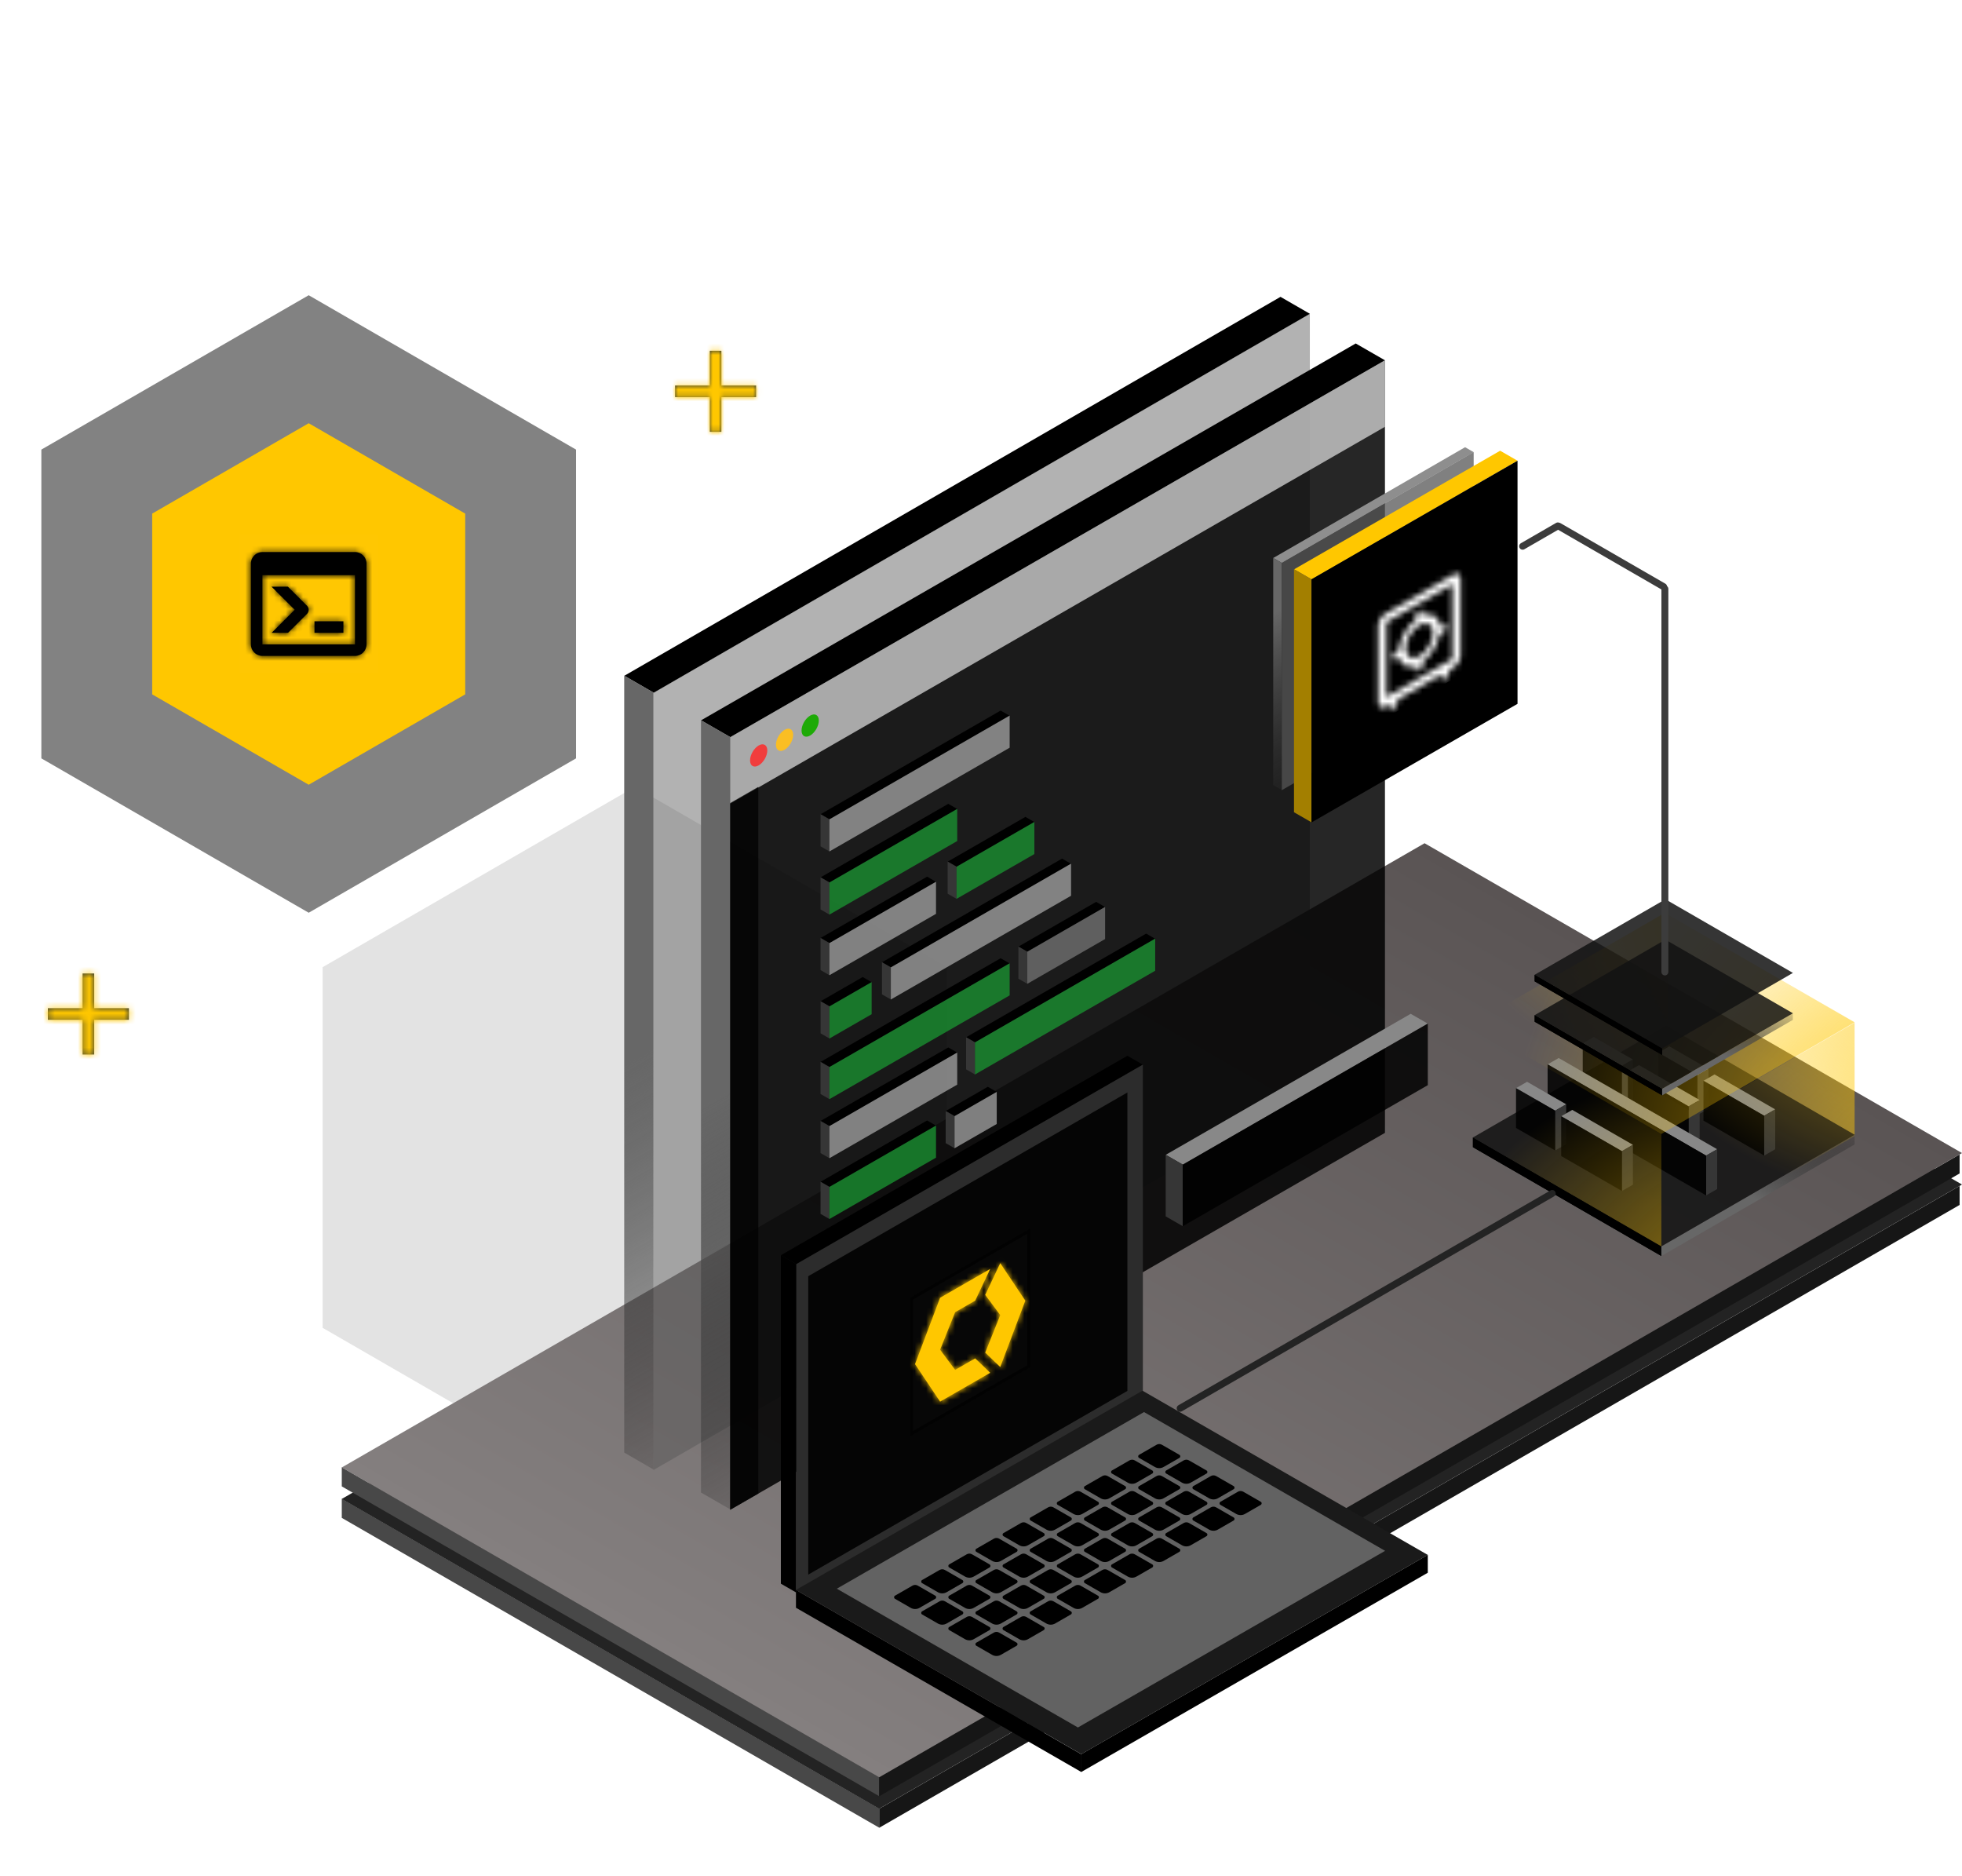 <svg fill="none" height="325" viewBox="0 0 340 325" width="340" xmlns="http://www.w3.org/2000/svg" xmlns:xlink="http://www.w3.org/1999/xlink"><filter id="a" color-interpolation-filters="sRGB" filterUnits="userSpaceOnUse" height="3.858" width="3.29" x="129.978" y="128.959"><feFlood flood-opacity="0" result="BackgroundImageFix"/><feColorMatrix in="SourceAlpha" result="hardAlpha" type="matrix" values="0 0 0 0 0 0 0 0 0 0 0 0 0 0 0 0 0 0 127 0"/><feOffset dx="-.301"/><feComposite in2="hardAlpha" operator="out"/><feColorMatrix type="matrix" values="0 0 0 0 0 0 0 0 0 0 0 0 0 0 0 0 0 0 0.25 0"/><feBlend in2="BackgroundImageFix" mode="normal" result="effect1_dropShadow_432_55366"/><feBlend in="SourceGraphic" in2="effect1_dropShadow_432_55366" mode="normal" result="shape"/></filter><filter id="b" color-interpolation-filters="sRGB" filterUnits="userSpaceOnUse" height="3.858" width="3.29" x="134.463" y="126.253"><feFlood flood-opacity="0" result="BackgroundImageFix"/><feColorMatrix in="SourceAlpha" result="hardAlpha" type="matrix" values="0 0 0 0 0 0 0 0 0 0 0 0 0 0 0 0 0 0 127 0"/><feOffset dx="-.301"/><feComposite in2="hardAlpha" operator="out"/><feColorMatrix type="matrix" values="0 0 0 0 0 0 0 0 0 0 0 0 0 0 0 0 0 0 0.25 0"/><feBlend in2="BackgroundImageFix" mode="normal" result="effect1_dropShadow_432_55366"/><feBlend in="SourceGraphic" in2="effect1_dropShadow_432_55366" mode="normal" result="shape"/></filter><filter id="c" color-interpolation-filters="sRGB" filterUnits="userSpaceOnUse" height="3.858" width="3.29" x="138.903" y="123.781"><feFlood flood-opacity="0" result="BackgroundImageFix"/><feColorMatrix in="SourceAlpha" result="hardAlpha" type="matrix" values="0 0 0 0 0 0 0 0 0 0 0 0 0 0 0 0 0 0 127 0"/><feOffset dx="-.301"/><feComposite in2="hardAlpha" operator="out"/><feColorMatrix type="matrix" values="0 0 0 0 0 0 0 0 0 0 0 0 0 0 0 0 0 0 0.25 0"/><feBlend in2="BackgroundImageFix" mode="normal" result="effect1_dropShadow_432_55366"/><feBlend in="SourceGraphic" in2="effect1_dropShadow_432_55366" mode="normal" result="shape"/></filter><linearGradient id="d" gradientUnits="userSpaceOnUse" x1="105.787" x2="199.374" y1="281.096" y2="118.725"><stop offset="0" stop-color="#847f7f"/><stop offset="1" stop-color="#5a5454"/></linearGradient><linearGradient id="e"><stop offset="0" stop-color="#676767"/><stop offset="1" stop-opacity="0"/></linearGradient><linearGradient id="f" gradientUnits="userSpaceOnUse" x1="67.308" x2="23.018" xlink:href="#e" y1="-0" y2="44.286"/><linearGradient id="g" gradientUnits="userSpaceOnUse" x1="19.331" x2="6.611" xlink:href="#e" y1="0" y2="12.719"/><linearGradient id="h" gradientUnits="userSpaceOnUse" x1="66.902" x2="22.772" xlink:href="#e" y1="-0" y2="44.019"/><linearGradient id="i"><stop offset=".021" stop-color="#ffc700"/><stop offset=".896" stop-color="#ffc700" stop-opacity="0"/></linearGradient><radialGradient id="j" cx="0" cy="0" gradientTransform="matrix(119.855 49.107 -21.531 52.55 -65.676 11.735)" gradientUnits="userSpaceOnUse" r="1" xlink:href="#i"/><radialGradient id="k" cx="0" cy="0" gradientTransform="matrix(115.523 49.107 -22.096 51.979 -63.303 11.735)" gradientUnits="userSpaceOnUse" r="1" xlink:href="#i"/><radialGradient id="l" cx="0" cy="0" gradientTransform="matrix(117.257 49.107 -21.867 52.214 -64.253 11.735)" gradientUnits="userSpaceOnUse" r="1" xlink:href="#i"/><radialGradient id="m" cx="0" cy="0" gradientTransform="matrix(119.855 49.399 -21.751 52.772 -65.676 11.805)" gradientUnits="userSpaceOnUse" r="1" xlink:href="#i"/><radialGradient id="n" cx="0" cy="0" gradientTransform="matrix(117.871 97.265 -59.673 72.315 -64.589 23.243)" gradientUnits="userSpaceOnUse" r="1" xlink:href="#i"/><linearGradient id="o" gradientUnits="userSpaceOnUse" x1="30.559" x2="2.417" xlink:href="#e" y1=".856" y2="27.105"/><linearGradient id="p" gradientUnits="userSpaceOnUse" x1="13.077" x2="4.472" xlink:href="#e" y1="0" y2="8.604"/><mask id="q" height="15" maskUnits="userSpaceOnUse" width="15" x="8" y="168"><path clip-rule="evenodd" d="m14.315 168.665v6.017h-6.017v2.006h6.017v6.017h2.006v-6.017h6.017v-2.006h-6.017v-6.017z" fill="#fff" fill-rule="evenodd"/></mask><mask id="r" height="15" maskUnits="userSpaceOnUse" width="16" x="116" y="60"><path clip-rule="evenodd" d="m123.004 60.778v6.017h-6.017v2.006h6.017v6.017h2.006v-6.017h6.017v-2.006h-6.017v-6.017z" fill="#fff" fill-rule="evenodd"/></mask><mask id="s" height="24" maskUnits="userSpaceOnUse" width="16" x="238" y="99"><path clip-rule="evenodd" d="m240.069 106.34 11.798-6.789c.687-.395 1.246-.088 1.246.685v13.299c0 .773-.559 1.724-1.246 2.119l-.707.407v.366c0 .438-.319.979-.71 1.204s-.709.051-.709-.388v-.365l-7.543 4.34v.366c0 .438-.319.978-.71 1.204-.391.225-.709.051-.709-.388v-.365l-.71.408c-.685.394-1.243.086-1.243-.687v-13.299c0-.772.558-1.722 1.243-2.117zm11.621 7.823.004-12.916-11.451 6.585.001 12.913zm-9.743.106.516-.297c.336 1.363 1.481 1.913 2.883 1.382v.49c0 .385.28.537.623.339.344-.197.623-.671.623-1.056v-.49c1.401-1.082 2.546-2.949 2.883-4.699l.514-.296c.344-.198.624-.673.624-1.057s-.28-.537-.624-.34l-.434.251c-.172-1.704-1.375-2.459-2.964-1.857v-.49c0-.385-.279-.537-.622-.34-.345.198-.624.672-.624 1.057v.49c-1.587 1.225-2.791 3.365-2.964 5.267l-.434.25c-.343.198-.622.672-.622 1.056 0 .385.279.538.622.34zm4.022-5.942c-1.304.751-2.364 2.558-2.364 4.03 0 1.471 1.06 2.058 2.364 1.308s2.364-2.557 2.364-4.029-1.06-2.059-2.364-1.309z" fill="#fff" fill-rule="evenodd"/></mask><mask id="t" height="19" maskUnits="userSpaceOnUse" width="21" x="43" y="95"><path clip-rule="evenodd" d="m63.519 97.649c0-1.104-.897-2-2.005-2h-16.037c-1.103 0-2.005.89-2.005 2v13.997c0 1.105.897 2 2.005 2h16.037c1.107 0 2.005-.895 2.005-2zm-2.005 2v11.998h-16.037v-11.998zm-7.016 9.998v-2h5.012v2zm-7.447-7.999 4.019 3.999-3.999 3.999h2.837l3.288-3.279c.391-.39.391-1.03 0-1.42l-3.308-3.299z" fill="#fff" fill-rule="evenodd"/></mask><mask id="u" height="25" maskUnits="userSpaceOnUse" width="20" x="158" y="218"><path clip-rule="evenodd" d="m170.73 224.356 2.606-5.499 4.344 6.498-4.344 11.498-2.606-2.499 2.606-6.499zm.869-4.5-8.688 4.999-4.344 11.498 4.344 6.499 8.688-4.999-2.607-2.5-3.475 2-2.606-3.499 2.606-6.499 3.475-2z" fill="#fff" fill-rule="evenodd"/></mask><path clip-rule="evenodd" d="m219.744 32.217-.91-.525-.911.525.509.881.402-.232.401.232zm-3.641 1.051.509.881-1.82 1.051-.509-.881zm-3.641 2.102.509.881-1.82 1.051-.509-.881zm-3.64 2.102.508.881-1.82 1.051-.509-.881zm-3.641 2.102-1.82 1.051.508.881 1.821-1.051zm-3.641 2.102-1.82 1.051.509.881 1.82-1.051zm-3.64 2.102-1.821 1.051.509.881 1.82-1.051zm-3.641 2.102-1.82 1.051.508.881 1.821-1.051zm-3.641 2.102-1.82 1.051.509.881 1.82-1.051zm-3.641 2.102.509.881-1.82 1.051-.509-.881zm-3.64 2.102-1.821 1.051.509.881 1.821-1.051zm-3.641 2.102.509.881-1.821 1.051-.508-.881zm-3.641 2.102.509.881-1.82 1.051-.509-.881zm-3.64 2.102.508.881-1.82 1.051-.509-.881zm-3.641 2.102.509.881-1.821 1.051-.508-.881zm-4.551 64.636h1.018v.463l.401.232-.509.881-.91-.525zm2.731 2.627.508-.881 1.821 1.051-.509.881zm3.64 2.102.509-.881 1.82 1.051-.508.881zm3.641 2.102 1.82 1.051.509-.881-1.82-1.051zm3.641 2.102 1.82 1.051.509-.881-1.821-1.051zm3.64 2.102 1.821 1.051.509-.881-1.821-1.051zm3.641 2.102 1.82 1.051.509-.881-1.82-1.051zm3.641 2.102 1.82 1.051.509-.881-1.82-1.051zm3.641 2.102 1.82 1.051.509-.881-1.821-1.051zm3.64 2.102.509-.881 1.82 1.051-.508.881zm3.641 2.102.509-.881 1.82 1.051-.509.881zm3.641 2.102.508-.881 1.821 1.051-.509.881zm3.64 2.102.509-.881 1.821 1.051-.509.881zm3.641 2.102.509-.881 1.82 1.051-.509.881zm3.641 2.102.509-.881 1.82 1.051-.509.881zm3.641 2.102.508-.881.402.231.401-.231.509.881-.91.525zm3.64-1.051-.509-.881 1.821-1.051.509.881zm3.641-2.102-.509-.881 1.82-1.051.509.881zm3.641-2.102 1.82-1.051-.509-.881-1.82 1.051zm3.64-2.102 1.821-1.051-.509-.881-1.82 1.051zm3.641-2.102 1.82-1.051-.508-.881-1.821 1.051zm3.641-2.102 1.82-1.051-.509-.881-1.82 1.051zm3.64-2.102 1.821-1.051-.509-.881-1.82 1.051zm3.641-2.102 1.821-1.051-.509-.881-1.821 1.051zm3.641-2.102-.509-.881 1.82-1.051.509.881zm3.641-2.102-.509-.881 1.82-1.051.509.881zm3.64-2.102-.508-.881 1.82-1.051.509.881zm3.641-2.102-.509-.881 1.821-1.051.508.881zm3.641-2.102-.509-.881 1.82-1.051.509.881zm3.64-2.102-.508-.881 1.82-1.051.509.881zm4.551-64.635h-1.017v-.463l-.402-.232.509-.881.91.525zm-2.73-2.627-.509.881-1.82-1.051.508-.881zm-3.641-2.102-.509.881-1.82-1.051.509-.881zm-3.641-2.102-.508.881-1.821-1.051.509-.881zm-3.64-2.102-.509.881-1.82-1.051.508-.881zm-3.641-2.102-.509.881-1.82-1.051.509-.881zm-3.641-2.102-1.82-1.051-.509.881 1.82 1.051zm-3.64-2.102-1.821-1.051-.509.881 1.821 1.051zm-3.641-2.102-1.821-1.051-.508.881 1.82 1.051zm-3.641-2.102-.509.881-1.82-1.051.509-.881zm-3.641-2.102-1.82-1.051-.509.881 1.821 1.051zm-3.64-2.102-1.821-1.051-.508.881 1.82 1.051zm-3.641-2.102-1.82-1.051-.509.881 1.82 1.051zm-3.641-2.102-.509.881-1.82-1.051.509-.881zm-3.64-2.102-.509.881-1.821-1.051.509-.881zm50.059 32.055h-1.017v2.102h1.017zm0 4.204h-1.017v2.102h1.017zm0 4.204h-1.017v2.102h1.017zm0 4.204h-1.017v2.102h1.017zm0 4.204h-1.017v2.102h1.017zm0 4.204h-1.017v2.102h1.017zm0 4.204h-1.017v2.102h1.017zm0 4.204h-1.017v2.102h1.017zm0 4.204h-1.017v2.102h1.017zm0 4.204h-1.017v2.102h1.017zm0 4.204h-1.017v2.102h1.017zm0 4.204h-1.017v2.102h1.017zm0 4.204h-1.017v2.102h1.017zm0 4.204h-1.017v2.102h1.017zm0 4.204h-1.017v.463l-.402.232.509.881.91-.525zm-109.221-2.102h1.018v-2.102h-1.018zm0-4.204h1.018v-2.102h-1.018zm0-4.204h1.018v-2.102h-1.018zm0-4.204h1.018v-2.102h-1.018zm0-4.204h1.018v-2.102h-1.018zm0-4.204h1.018v-2.102h-1.018zm0-4.204h1.018v-2.102h-1.018zm0-4.204h1.018v-2.102h-1.018zm0-4.204h1.018v-2.102h-1.018zm0-4.204h1.018v-2.102h-1.018zm0-4.204h1.018v-2.102h-1.018zm0-4.204h1.018v-2.102h-1.018zm0-4.204h1.018v-2.102h-1.018zm0-4.204h1.018v-2.102h-1.018zm0-4.204h1.018v-.464l.401-.232-.509-.881-.91.525z" fill="#fff" fill-opacity=".2" fill-rule="evenodd"/><path d="m110.019 136.335 54.112 31.242v62.484l-54.112 31.242-54.113-31.242v-62.484z" fill="#e3e3e3"/><path d="m53.496 51.152 46.329 26.748v53.496l-46.329 26.748-46.329-26.748v-53.496z" fill="#828282"/><path d="m152.352 313.356-93.123-53.674v3.309l93.123 53.675z" fill="#484848"/><path d="m339.585 208.77-187.232 107.917v-3.296l187.232-107.917z" fill="#161616"/><path d="m152.352 313.391-93.13-53.679 187.647-108.156 93.131 53.678z" fill="#232323"/><path d="m152.352 307.9-93.123-53.674v3.309l93.123 53.675z" fill="#484848"/><path d="m339.585 203.314-187.232 107.917v-3.296l187.232-107.917z" fill="#161616"/><path d="m152.352 307.936-93.13-53.679 187.647-108.156 93.131 53.678z" fill="url(#d)"/><path d="m0 0h131.311v5.885h-131.311z" fill="#000" transform="matrix(.866 -.5 -.866 -.5 113.284 120.03)"/><path d="m0 0h134.615v5.858h-134.615z" fill="url(#f)" transform="matrix(0 -1 .866 .5 108.172 251.678)"/><path d="m0 0h131.345v134.676h-131.345z" fill="#565656" opacity=".45" transform="matrix(.866 -.5 0 1 113.24 120.023)"/><path d="m0 0h37.713v1.69h-37.713z" fill="#000" transform="matrix(-.866 -.5 0 1 287.905 215.932)"/><path d="m0 0h37.713v1.69h-37.713z" fill="#000" transform="matrix(-.866 -.5 0 1 287.905 215.932)"/><path d="m0 0h38.662v1.682h-38.662z" fill="url(#g)" transform="matrix(-.866 .5 -0 -1 321.381 198.294)"/><path d="m0 0h37.723v38.679h-37.723z" fill="#121212" opacity=".85" transform="matrix(-.866 -.5 .866 -.5 287.91 215.944)"/><path d="m0 0h130.841v5.864h-130.841z" fill="#000" transform="matrix(.867 -.499 -.867 -.499 126.581 127.727)"/><path d="m0 0h133.805v5.837h-133.805z" fill="url(#h)" transform="matrix(0 -1 .867 .499 121.477 258.601)"/><path d="m0 0h130.875v133.866h-130.875z" fill="#000" opacity=".85" transform="matrix(.867 -.499 0 1 126.534 127.721)"/><path d="m0 0h130.875v11.532h-130.875z" fill="#d8d8d8" opacity=".75" transform="matrix(.867 -.499 0 1 126.534 127.721)"/><path d="m0 0h5.625v122.447h-5.625z" fill="#000" opacity=".75" transform="matrix(.867 -.499 0 1 126.534 139.14)"/><path d="m0 0h21.289v1.784h-21.289z" fill="#000" transform="matrix(.867 -.499 -.867 -.499 143.746 163.405)"/><path d="m0 0h5.564v1.776h-5.564z" fill="#363636" transform="matrix(0 -1 .867 .499 142.193 168.077)"/><path d="m0 0h21.306v5.566h-21.306z" fill="#a4a4a4" opacity=".75" transform="matrix(.867 -.499 0 1 143.732 163.402)"/><path d="m0 0h35.987v1.784h-35.987z" fill="#000" transform="matrix(.867 -.499 -.867 -.499 143.746 141.962)"/><path d="m0 0h5.564v1.776h-5.564z" fill="#363636" transform="matrix(0 -1 .867 .499 142.193 146.633)"/><path d="m0 0h36.025v5.566h-36.025z" fill="#a4a4a4" opacity=".75" transform="matrix(.867 -.499 0 1 143.732 141.96)"/><path d="m0 0h15.534v1.784h-15.534z" fill="#000" transform="matrix(.867 -.499 -.867 -.499 165.776 150.175)"/><path d="m0 0h5.564v1.776h-5.564z" fill="#363636" transform="matrix(0 -1 .867 .499 164.223 154.847)"/><path d="m0 0h15.555v5.566h-15.555z" fill="#1a9732" opacity=".75" transform="matrix(.867 -.499 0 1 165.762 150.172)"/><path d="m0 0h25.529v1.784h-25.529z" fill="#000" transform="matrix(.867 -.499 -.867 -.499 143.746 152.901)"/><path d="m0 0h5.564v1.776h-5.564z" fill="#363636" transform="matrix(0 -1 .867 .499 142.193 157.573)"/><path d="m0 0h25.545v5.566h-25.545z" fill="#1a9732" opacity=".75" transform="matrix(.867 -.499 0 1 143.732 152.899)"/><path d="m0 0h35.987v1.784h-35.987z" fill="#000" transform="matrix(.867 -.499 -.867 -.499 154.39 167.613)"/><path d="m0 0h5.564v1.776h-5.564z" fill="#363636" transform="matrix(0 -1 .867 .499 152.837 172.284)"/><path d="m0 0h36.025v5.566h-36.025z" fill="#a4a4a4" opacity=".75" transform="matrix(.867 -.499 0 1 154.375 167.611)"/><path d="m0 0h8.413v1.784h-8.413z" fill="#000" transform="matrix(.867 -.499 -.867 -.499 143.753 174.369)"/><path d="m0 0h5.564v1.776h-5.564z" fill="#363636" transform="matrix(0 -1 .867 .499 142.2 179.041)"/><path d="m0 0h8.433v5.566h-8.433z" fill="#1a9732" opacity=".75" transform="matrix(.867 -.499 0 1 143.738 174.367)"/><path d="m0 0h35.987v1.784h-35.987z" fill="#000" transform="matrix(.867 -.499 -.867 -.499 143.746 184.876)"/><path d="m0 0h5.564v1.776h-5.564z" fill="#363636" transform="matrix(0 -1 .867 .499 142.193 189.547)"/><path d="m0 0h36.025v5.566h-36.025z" fill="#1a9732" opacity=".75" transform="matrix(.867 -.499 0 1 143.732 184.874)"/><path d="m0 0h15.534v1.784h-15.534z" fill="#000" transform="matrix(.867 -.499 -.867 -.499 178.033 164.9)"/><path d="m0 0h5.564v1.776h-5.564z" fill="#363636" transform="matrix(0 -1 .867 .499 176.479 169.572)"/><path d="m0 0h15.555v5.566h-15.555z" fill="#767676" opacity=".75" transform="matrix(.867 -.499 0 1 178.018 164.897)"/><path d="m0 0h25.529v1.784h-25.529z" fill="#000" transform="matrix(.867 -.499 -.867 -.499 143.746 195.111)"/><path d="m0 0h5.564v1.776h-5.564z" fill="#363636" transform="matrix(0 -1 .867 .499 142.193 199.783)"/><path d="m0 0h25.545v5.566h-25.545z" fill="#a4a4a4" opacity=".75" transform="matrix(.867 -.499 0 1 143.732 195.109)"/><path d="m0 0h35.987v1.784h-35.987z" fill="#000" transform="matrix(.867 -.499 -.867 -.499 168.969 180.606)"/><path d="m0 0h5.564v1.776h-5.564z" fill="#363636" transform="matrix(0 -1 .867 .499 167.416 185.278)"/><path d="m0 0h36.025v5.566h-36.025z" fill="#1a9732" opacity=".75" transform="matrix(.867 -.499 0 1 168.954 180.604)"/><path d="m0 0h21.289v1.784h-21.289z" fill="#000" transform="matrix(.867 -.499 -.867 -.499 143.746 205.647)"/><path d="m0 0h5.564v1.776h-5.564z" fill="#363636" transform="matrix(0 -1 .867 .499 142.193 210.319)"/><path d="m0 0h21.306v5.566h-21.306z" fill="#1a9732" opacity=".75" transform="matrix(.867 -.499 0 1 143.732 205.645)"/><path d="m0 0h8.413v1.784h-8.413z" fill="#000" transform="matrix(.867 -.499 -.867 -.499 165.432 193.387)"/><path d="m0 0h5.564v1.776h-5.564z" fill="#363636" transform="matrix(0 -1 .867 .499 163.879 198.059)"/><path d="m0 0h8.433v5.566h-8.433z" fill="#a4a4a4" opacity=".75" transform="matrix(.867 -.499 0 1 165.417 193.385)"/><g filter="url(#a)"><circle cx="1.726" cy="1.726" fill="#f13d3d" r="1.726" transform="matrix(.866 -.5 0 1 130.279 130.025)"/></g><g filter="url(#b)"><circle cx="1.726" cy="1.726" fill="#fabe23" r="1.726" transform="matrix(.866 -.5 0 1 134.764 127.319)"/></g><g filter="url(#c)"><circle cx="1.726" cy="1.726" fill="#1eaa07" r="1.726" transform="matrix(.866 -.5 0 1 139.204 124.848)"/></g><path d="m53.496 73.329 27.122 15.659v31.319l-27.122 15.659-27.123-15.659v-31.319z" fill="#ffc700"/><path clip-rule="evenodd" d="m14.315 168.665v6.017h-6.017v2.006h6.017v6.017h2.006v-6.017h6.017v-2.006h-6.017v-6.017z" fill="#263237" fill-rule="evenodd"/><g mask="url(#q)"><path d="m3.284 163.651h24.069v24.069h-24.069z" fill="#ffc700"/></g><path clip-rule="evenodd" d="m123.004 60.778v6.017h-6.017v2.006h6.017v6.017h2.006v-6.017h6.017v-2.006h-6.017v-6.017z" fill="#263237" fill-rule="evenodd"/><g mask="url(#r)"><path d="m111.972 55.765h24.069v24.069h-24.069z" fill="#ffc700"/></g><path d="m0 0h48.959v3.422h-48.959z" fill="#888" transform="matrix(.867 -.499 -.867 -.499 204.984 201.792)"/><path d="m0 0h10.67v3.406h-10.67z" fill="#363636" transform="matrix(0 -1 .867 .499 202.005 210.75)"/><path d="m0 0h48.989v10.674h-48.989z" fill="#000" opacity=".85" transform="matrix(.867 -.499 0 1 204.956 201.788)"/><path d="m0 0h38.56v19.513h-38.56z" fill="url(#j)" transform="matrix(-.866 .5 0 -1 289.107 177.324)"/><path d="m0 0h7.823v2.214h-7.823z" fill="#888" transform="matrix(-.867 -.499 .867 -.499 294.149 186.302)"/><path d="m0 0h6.901v2.203h-6.901z" fill="#363636" transform="matrix(-0 -1 -.867 .499 296.068 192.094)"/><path d="m0 0h7.821v6.904h-7.821z" fill="#000" opacity=".85" transform="matrix(-.867 -.499 0 1 294.149 186.288)"/><path d="m0 0h7.823v2.214h-7.823z" fill="#888" transform="matrix(-.867 -.499 .867 -.499 281.056 184.683)"/><path d="m0 0h6.901v2.203h-6.901z" fill="#363636" transform="matrix(-0 -1 -.867 .499 282.974 190.476)"/><path d="m0 0h7.821v6.904h-7.821z" fill="#000" opacity=".85" transform="matrix(-.867 -.499 0 1 281.056 184.67)"/><path d="m0 0h12.128v2.214h-12.128z" fill="#888" transform="matrix(-.867 -.499 .867 -.499 305.71 193.318)"/><path d="m0 0h6.901v2.203h-6.901z" fill="#363636" transform="matrix(-0 -1 -.867 .499 307.629 199.119)"/><path d="m0 0h12.146v6.904h-12.146z" fill="#000" opacity=".85" transform="matrix(-.867 -.499 0 1 305.727 193.314)"/><path d="m0 0h12.128v2.214h-12.128z" fill="#888" transform="matrix(-.867 -.499 .867 -.499 292.616 191.701)"/><path d="m0 0h6.901v2.203h-6.901z" fill="#363636" transform="matrix(-0 -1 -.867 .499 294.535 197.502)"/><path d="m0 0h12.146v6.904h-12.146z" fill="#000" opacity=".85" transform="matrix(-.867 -.499 0 1 292.633 191.696)"/><path d="m0 0h31.668v2.214h-31.668z" fill="#888" transform="matrix(-.867 -.499 .867 -.499 295.646 200.221)"/><path d="m0 0h6.901v2.203h-6.901z" fill="#363636" transform="matrix(-0 -1 -.867 .499 297.573 206.015)"/><path d="m0 0h31.688v6.904h-31.688z" fill="#000" opacity=".85" transform="matrix(-.867 -.499 0 1 295.665 200.218)"/><path d="m0 0h7.823v2.214h-7.823z" fill="#888" transform="matrix(-.867 -.499 .867 -.499 269.495 192.441)"/><path d="m0 0h6.901v2.203h-6.901z" fill="#363636" transform="matrix(-0 -1 -.867 .499 271.413 198.233)"/><path d="m0 0h7.821v6.904h-7.821z" fill="#000" opacity=".85" transform="matrix(-.867 -.499 0 1 269.495 192.428)"/><path d="m0 0h12.128v2.214h-12.128z" fill="#888" transform="matrix(-.867 -.499 .867 -.499 281.056 199.458)"/><path d="m0 0h6.901v2.203h-6.901z" fill="#363636" transform="matrix(-0 -1 -.867 .499 282.974 205.259)"/><path d="m0 0h12.146v6.904h-12.146z" fill="#000" opacity=".85" transform="matrix(-.867 -.499 0 1 281.072 199.454)"/><path d="m0 0h37.167v19.513h-37.167z" fill="url(#k)" transform="matrix(-.866 -.5 0 1 287.9 196.433)"/><path d="m0 0h37.724v19.513h-37.724z" fill="url(#l)" transform="matrix(-.866 -.5 0 1 321.388 177.091)"/><path d="m0 0h38.56v19.629h-38.56z" fill="url(#m)" transform="matrix(-.866 .5 0 -1 321.383 196.847)"/><path d="m0 0h69.25v3.103h-69.25z" fill="#000" transform="matrix(.867 -.499 -.867 -.499 138.019 219.027)"/><path d="m0 0h41.858v4.526h-41.858z" fill="#a2a2a2" transform="matrix(.867 -.499 -.867 -.499 154.941 216.266)"/><path d="m0 0h41.858v4.526h-41.858z" fill="#a2a2a2" transform="matrix(.867 -.499 -.867 -.499 154.941 216.266)"/><path d="m0 0h41.858v4.526h-41.858z" fill="#a2a2a2" transform="matrix(.867 -.499 -.867 -.499 154.941 216.266)"/><path d="m0 0h41.858v4.526h-41.858z" fill="#a2a2a2" transform="matrix(.867 -.499 -.867 -.499 154.941 216.266)"/><path d="m0 0h56.914v3.089h-56.914z" fill="#000" transform="matrix(0 -1 .867 .499 135.317 274.392)"/><path d="m0 0h69.268v56.889h-69.268z" fill="#2c2c2c" transform="matrix(.867 -.499 0 1 137.996 219.024)"/><path d="m0 0h63.791v51.707h-63.791z" fill="#050505" transform="matrix(.867 -.499 0 1 140.061 221.117)"/><path d="m0 0h69.163v3.1h-69.163z" fill="#000" transform="matrix(.868 -.499 0 .999 187.393 303.912)"/><path d="m0 0h41.806v4.52h-41.806z" fill="#a2a2a2" transform="matrix(.868 -.499 0 .999 198.254 290.687)"/><path d="m0 0h41.806v4.52h-41.806z" fill="#a2a2a2" transform="matrix(.868 -.499 0 .999 198.254 290.687)"/><path d="m0 0h41.806v4.52h-41.806z" fill="#a2a2a2" transform="matrix(.868 -.499 0 .999 198.254 290.687)"/><path d="m0 0h41.806v4.52h-41.806z" fill="#a2a2a2" transform="matrix(.868 -.499 0 .999 198.254 290.687)"/><path d="m0 0h57.058v3.085h-57.058z" fill="#000" transform="matrix(.867 .499 -0 -.999 137.934 278.562)"/><path d="m0 0h69.181v57.033h-69.181z" fill="#1a1a1a" transform="matrix(.868 -.499 -.867 -.499 187.381 303.934)"/><path d="m0 0h61.331v48.189h-61.331z" fill="#626262" transform="matrix(.868 -.499 -.867 -.499 186.794 299.307)"/><g fill="#000"><path d="m157.82 278.579c.474.272 1.056.272 1.529 0l2.732-1.572c.205-.118.205-.413 0-.531l-3.037-1.748c-.284-.164-.634-.164-.918 0l-3.037 1.748c-.205.118-.205.413 0 .531z"/><path d="m181.324 265.018c.473.272 1.055.272 1.529 0l2.731-1.572c.205-.118.205-.414 0-.531l-3.037-1.748c-.284-.164-.634-.164-.918 0l-3.037 1.748c-.205.117-.205.413 0 .531z"/><path d="m167.222 273.154c.473.272 1.056.272 1.529 0l2.731-1.572c.205-.118.205-.413 0-.531l-3.037-1.748c-.284-.163-.634-.163-.918 0l-3.037 1.748c-.205.118-.205.413 0 .531z"/><path d="m190.725 259.594c.473.272 1.056.272 1.529 0l2.732-1.572c.205-.118.205-.413 0-.531l-3.038-1.748c-.284-.163-.633-.163-.917 0l-3.038 1.748c-.205.118-.205.413 0 .531z"/><path d="m162.519 275.866c.473.273 1.056.273 1.529 0l2.732-1.571c.205-.118.205-.414 0-.532l-3.038-1.748c-.284-.163-.633-.163-.917 0l-3.037 1.748c-.205.118-.205.414 0 .532z"/><path d="m186.022 262.306c.474.273 1.056.273 1.53 0l2.731-1.571c.205-.118.205-.414 0-.532l-3.037-1.748c-.284-.163-.634-.163-.918 0l-3.037 1.748c-.205.118-.205.414 0 .532z"/><path d="m171.922 270.443c.474.272 1.056.272 1.53 0l2.731-1.572c.205-.118.205-.414 0-.532l-3.037-1.747c-.284-.164-.634-.164-.918 0l-3.037 1.747c-.205.118-.205.414 0 .532z"/><path d="m195.422 256.882c.473.272 1.056.272 1.529 0l2.732-1.572c.204-.118.204-.413 0-.531l-3.038-1.748c-.284-.163-.633-.163-.917 0l-3.038 1.748c-.205.118-.205.413 0 .531z"/><path d="m176.623 267.73c.473.273 1.056.273 1.529 0l2.732-1.571c.204-.118.204-.414 0-.532l-3.038-1.748c-.284-.163-.633-.163-.917 0l-3.038 1.748c-.205.118-.205.414 0 .532z"/><path d="m200.122 254.17c.474.272 1.056.272 1.53 0l2.731-1.572c.205-.118.205-.414 0-.532l-3.037-1.747c-.284-.164-.634-.164-.918 0l-3.037 1.747c-.205.118-.205.414 0 .532z"/><path d="m167.22 284.003c.473.273 1.056.273 1.529 0l2.732-1.572c.204-.117.204-.413 0-.531l-3.038-1.748c-.284-.163-.633-.163-.917 0l-3.038 1.748c-.205.118-.205.414 0 .531z"/><path d="m190.721 270.443c.474.272 1.056.272 1.53 0l2.731-1.572c.205-.118.205-.414 0-.532l-3.037-1.747c-.284-.164-.634-.164-.918 0l-3.037 1.747c-.205.118-.205.414 0 .532z"/><path d="m176.621 278.579c.473.272 1.056.272 1.529 0l2.732-1.572c.205-.118.205-.413 0-.531l-3.037-1.748c-.285-.164-.634-.164-.918 0l-3.037 1.748c-.205.118-.205.413 0 .531z"/><path d="m200.121 265.018c.473.272 1.056.272 1.529 0l2.732-1.572c.204-.118.204-.414 0-.531l-3.038-1.748c-.284-.164-.633-.164-.917 0l-3.038 1.748c-.205.117-.205.413 0 .531z"/><path d="m171.919 281.291c.473.272 1.056.272 1.529 0l2.731-1.572c.205-.118.205-.414 0-.531l-3.037-1.748c-.284-.164-.633-.164-.918 0l-3.037 1.748c-.205.117-.205.413 0 .531z"/><path d="m195.422 267.73c.473.273 1.056.273 1.529 0l2.732-1.571c.205-.118.205-.414 0-.532l-3.038-1.748c-.284-.163-.633-.163-.917 0l-3.038 1.748c-.204.118-.204.414 0 .532z"/><path d="m181.322 275.866c.473.273 1.056.273 1.529 0l2.731-1.571c.205-.118.205-.414 0-.532l-3.037-1.748c-.284-.163-.633-.163-.917 0l-3.038 1.748c-.205.118-.205.414 0 .532z"/><path d="m204.821 262.306c.474.272 1.056.272 1.53 0l2.731-1.572c.205-.118.205-.413 0-.531l-3.037-1.748c-.284-.164-.634-.164-.918 0l-3.037 1.748c-.205.118-.205.413 0 .531z"/><path d="m186.022 273.154c.474.272 1.056.272 1.53 0l2.731-1.572c.205-.118.205-.413 0-.531l-3.037-1.748c-.284-.163-.634-.163-.918 0l-3.037 1.748c-.205.118-.205.413 0 .531z"/><path d="m209.522 259.594c.473.272 1.056.272 1.529 0l2.732-1.572c.205-.118.205-.414 0-.532l-3.037-1.747c-.285-.164-.634-.164-.918 0l-3.037 1.747c-.205.118-.205.414 0 .532z"/><path d="m162.519 281.291c.473.272 1.056.272 1.529 0l2.732-1.572c.205-.118.205-.414 0-.531l-3.038-1.748c-.284-.164-.633-.164-.917 0l-3.037 1.748c-.205.117-.205.413 0 .531z"/><path d="m186.021 267.73c.473.272 1.055.272 1.529 0l2.731-1.572c.205-.118.205-.414 0-.532l-3.037-1.747c-.284-.164-.634-.164-.918 0l-3.037 1.747c-.205.118-.205.414 0 .532z"/><path d="m171.92 275.866c.474.273 1.056.273 1.53 0l2.731-1.571c.205-.118.205-.414 0-.532l-3.037-1.748c-.284-.163-.634-.163-.918 0l-3.037 1.748c-.205.118-.205.414 0 .532z"/><path d="m195.42 262.305c.473.272 1.056.272 1.529 0l2.732-1.572c.205-.118.205-.413 0-.531l-3.037-1.748c-.284-.163-.634-.163-.918 0l-3.037 1.748c-.205.118-.205.413 0 .531z"/><path d="m167.218 278.579c.473.272 1.056.272 1.529 0l2.732-1.572c.205-.118.205-.413 0-.531l-3.038-1.748c-.284-.164-.633-.164-.917 0l-3.038 1.748c-.205.118-.205.413 0 .531z"/><path d="m190.723 265.017c.473.273 1.056.273 1.529 0l2.732-1.571c.205-.118.205-.414 0-.532l-3.038-1.748c-.284-.163-.633-.163-.917 0l-3.038 1.748c-.205.118-.205.414 0 .532z"/><path d="m176.621 273.154c.473.272 1.056.272 1.529 0l2.732-1.572c.205-.118.205-.413 0-.531l-3.038-1.748c-.284-.163-.633-.163-.917 0l-3.038 1.748c-.204.118-.204.413 0 .531z"/><path d="m200.121 259.594c.473.272 1.056.272 1.529 0l2.731-1.572c.205-.118.205-.414 0-.532l-3.037-1.747c-.284-.164-.633-.164-.917 0l-3.038 1.747c-.205.118-.205.414 0 .532z"/><path d="m181.322 270.443c.473.272 1.055.272 1.529 0l2.731-1.572c.205-.118.205-.414 0-.532l-3.037-1.747c-.284-.164-.634-.164-.918 0l-3.037 1.747c-.205.118-.205.414 0 .532z"/><path d="m204.821 256.881c.474.273 1.056.273 1.53 0l2.731-1.572c.205-.118.205-.413 0-.531l-3.037-1.748c-.284-.163-.634-.163-.918 0l-3.037 1.748c-.205.118-.205.413 0 .531z"/><path d="m171.919 286.716c.473.272 1.055.272 1.529 0l2.731-1.572c.205-.118.205-.413 0-.531l-3.037-1.748c-.284-.163-.634-.163-.918 0l-3.037 1.748c-.205.118-.205.413 0 .531z"/><path d="m195.42 273.155c.474.272 1.056.272 1.529 0l2.732-1.572c.205-.118.205-.414 0-.532l-3.037-1.747c-.284-.164-.634-.164-.918 0l-3.037 1.747c-.205.118-.205.414 0 .532z"/><path d="m181.32 281.291c.473.273 1.056.273 1.529 0l2.732-1.571c.205-.118.205-.414 0-.532l-3.038-1.748c-.284-.163-.633-.163-.917 0l-3.037 1.748c-.205.118-.205.414 0 .532z"/><path d="m204.82 267.73c.473.273 1.056.273 1.529 0l2.731-1.571c.205-.118.205-.414 0-.532l-3.037-1.748c-.284-.163-.633-.163-.917 0l-3.038 1.748c-.205.118-.205.414 0 .532z"/><path d="m176.618 284.004c.473.272 1.056.272 1.529 0l2.731-1.572c.205-.118.205-.414 0-.532l-3.037-1.747c-.284-.164-.634-.164-.918 0l-3.037 1.747c-.205.118-.205.414 0 .532z"/><path d="m200.123 270.443c.473.272 1.055.272 1.529 0l2.731-1.572c.205-.118.205-.414 0-.532l-3.037-1.747c-.284-.164-.634-.164-.918 0l-3.037 1.747c-.205.118-.205.414 0 .532z"/><path d="m186.019 278.579c.473.273 1.056.273 1.529 0l2.732-1.571c.205-.118.205-.414 0-.532l-3.038-1.748c-.284-.163-.633-.163-.917 0l-3.038 1.748c-.205.118-.205.414 0 .532z"/><path d="m209.52 265.018c.474.272 1.056.272 1.53 0l2.731-1.572c.205-.118.205-.414 0-.531l-3.037-1.748c-.284-.164-.634-.164-.918 0l-3.037 1.748c-.205.117-.205.413 0 .531z"/><path d="m190.721 275.867c.474.272 1.056.272 1.53 0l2.731-1.572c.205-.118.205-.413 0-.531l-3.037-1.748c-.284-.163-.634-.163-.918 0l-3.037 1.748c-.205.118-.205.413 0 .531z"/><path d="m214.221 262.306c.473.273 1.056.273 1.529 0l2.732-1.571c.205-.118.205-.414 0-.532l-3.038-1.748c-.284-.163-.633-.163-.917 0l-3.038 1.748c-.204.118-.204.414 0 .532z"/></g><path d="m0 0h37.922v38.648h-37.922z" fill="url(#n)" transform="matrix(-.866 -.5 .866 -.5 287.911 196.459)"/><path d="m288.29 101.652-18.087-10.443" stroke="#3c3c3c" stroke-linecap="round" stroke-width="1.203"/><path d="m263.862 94.642 6.102-3.523" stroke="#3c3c3c" stroke-linecap="round" stroke-width="1.203"/><path d="m0 0h38.388v1.72h-38.388z" fill="#8e8e8e" transform="matrix(.866 -.5 -.866 -.5 222.136 97.538)"/><path d="m0 0h39.353v1.712h-39.353z" fill="url(#o)" transform="matrix(0 -1 .866 .5 220.642 136.024)"/><path d="m0 0h38.397v39.371h-38.397z" fill="#565656" opacity=".75" transform="matrix(.866 -.5 0 1 222.123 97.537)"/><path d="m0 0h41.173v3.483h-41.173z" fill="#ffc700" transform="matrix(.867 -.499 -.867 -.499 227.285 100.377)"/><path d="m0 0h42.105v3.498h-42.105z" fill="#a37f00" transform="matrix(0 -1 .867 .499 224.239 140.73)"/><path d="m0 0h41.183v42.124h-41.183z" fill="#000" transform="matrix(.867 -.499 0 1 227.27 100.374)"/><g mask="url(#s)"><path d="m0 0h19.78v19.73h-19.78z" fill="#fff" transform="matrix(.867 -.499 0 1 237.397 106.233)"/></g><path d="m0 0h25.513v1.143h-25.513z" fill="#000" transform="matrix(-.866 -.5 0 1 288.039 188.641)"/><path d="m0 0h25.513v1.143h-25.513z" fill="#000" transform="matrix(-.866 -.5 0 1 288.039 188.641)"/><path d="m0 0h26.155v1.138h-26.155z" fill="url(#p)" transform="matrix(-.866 .5 -0 -1 310.686 176.708)"/><path d="m0 0h25.519v26.166h-25.519z" fill="#121212" opacity=".85" transform="matrix(-.866 -.5 .866 -.5 288.042 188.648)"/><path d="m0 0h25.513v1.143h-25.513z" fill="#000" transform="matrix(-.866 -.5 0 1 288.039 181.645)"/><path d="m0 0h25.513v1.143h-25.513z" fill="#000" transform="matrix(-.866 -.5 0 1 288.039 181.645)"/><path d="m0 0h26.155v1.138h-26.155z" fill="url(#p)" transform="matrix(-.866 .5 -0 -1 310.686 169.712)"/><path d="m0 0h25.519v26.166h-25.519z" fill="#121212" opacity=".85" transform="matrix(-.866 -.5 .866 -.5 288.042 181.652)"/><path d="m288.511 168.402v-66.369" stroke="#3c3c3c" stroke-linecap="round" stroke-width="1.203"/><path d="m41.468 92.65h24.056v23.995h-24.056z" fill="#d8d8d8" fill-opacity=".01"/><path clip-rule="evenodd" d="m63.519 97.649c0-1.104-.897-2-2.005-2h-16.037c-1.103 0-2.005.89-2.005 2v13.997c0 1.105.897 2 2.005 2h16.037c1.107 0 2.005-.895 2.005-2zm-2.005 2v11.998h-16.037v-11.998zm-7.016 9.998v-2h5.012v2zm-7.447-7.999 4.019 3.999-3.999 3.999h2.837l3.288-3.279c.391-.39.391-1.03 0-1.42l-3.308-3.299z" fill="#000" fill-rule="evenodd"/><g mask="url(#t)"><path d="m41.468 92.65h24.056v23.995h-24.056z" fill="#000"/></g><path d="m.261.151h23.454v23.393h-23.454z" stroke="#000" stroke-width=".602" transform="matrix(.867 -.499 0 1 157.733 224.987)"/><path d="m0 0h24.056v23.995h-24.056z" fill="#d8d8d8" fill-opacity=".01" transform="matrix(.867 -.499 0 1 157.698 224.856)"/><path clip-rule="evenodd" d="m170.73 224.356 2.606-5.499 4.344 6.498-4.344 11.498-2.606-2.499 2.606-6.499zm.869-4.5-8.688 4.999-4.344 11.498 4.344 6.499 8.688-4.999-2.607-2.5-3.475 2-2.606-3.499 2.606-6.499 3.475-2z" fill="#ffc700" fill-rule="evenodd"/><g mask="url(#u)"><path d="m0 0h24.056v23.995h-24.056z" fill="#ffc700" transform="matrix(.867 -.499 0 1 157.698 224.857)"/></g><path d="m204.517 243.999 64.466-37.22" stroke="#232323" stroke-linecap="round" stroke-width="1.203"/></svg>